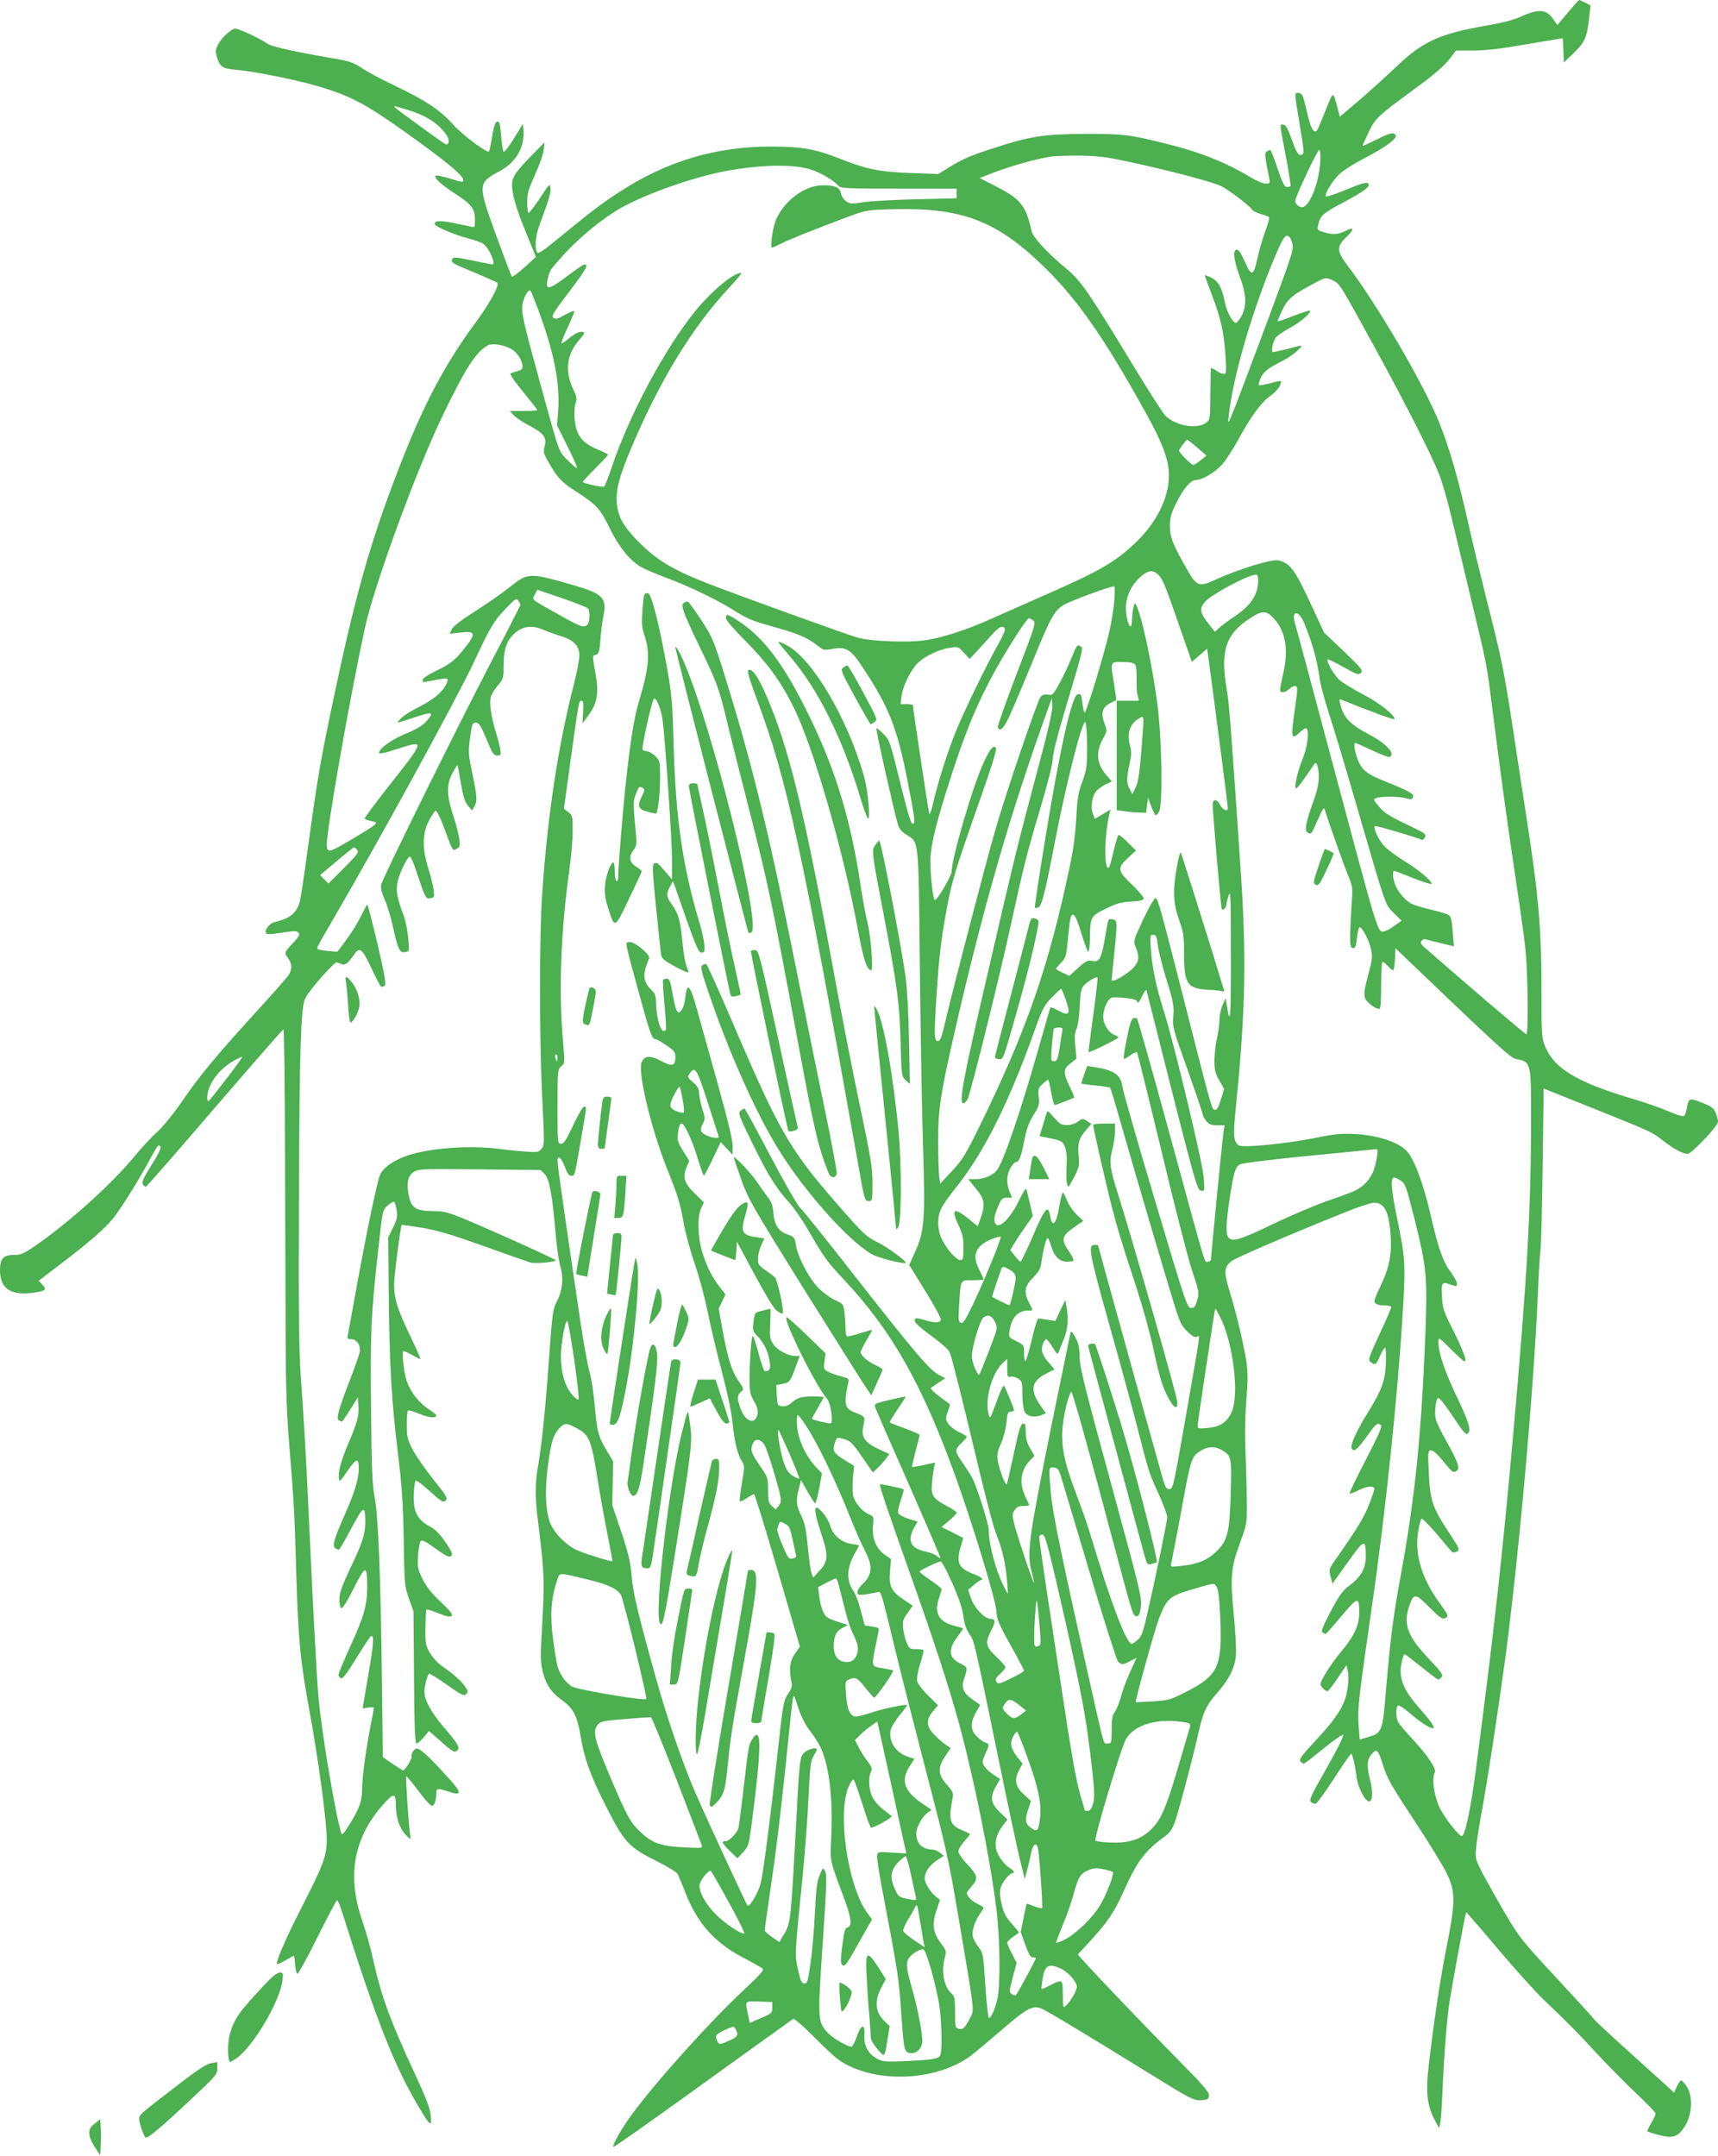 <?xml version="1.0" standalone="no"?>
<!DOCTYPE svg PUBLIC "-//W3C//DTD SVG 20010904//EN"
 "http://www.w3.org/TR/2001/REC-SVG-20010904/DTD/svg10.dtd">
<svg version="1.0" xmlns="http://www.w3.org/2000/svg"
 width="1020pt" height="1280pt" viewBox="0 0 1020 1280"
 preserveAspectRatio="xMidYMid meet">
<g transform="translate(0,1280) scale(0.1,-0.1)"
fill="#4caf50" stroke="none">
<path d="M9308 12725 l-62 -74 -23 34 c-42 62 -90 65 -203 12 -33 -15 -108
-34 -185 -47 -285 -49 -388 -95 -545 -246 -58 -55 -157 -145 -220 -199 l-115
-98 -13 49 c-29 107 -24 107 -72 -12 -24 -60 -46 -113 -50 -117 -20 -23 -38
10 -61 111 -22 94 -27 107 -47 110 -28 4 -28 3 3 -178 30 -177 31 -190 6 -190
-14 0 -26 20 -51 90 -26 71 -37 90 -52 90 -22 0 -23 18 22 -218 14 -78 24
-144 22 -147 -3 -3 -13 -5 -23 -5 -13 0 -26 26 -54 110 -20 61 -40 110 -43
110 -4 0 -13 -4 -21 -9 -14 -9 -13 -20 15 -163 5 -25 3 -28 -21 -28 -15 0 -53
15 -84 34 -149 90 -302 152 -496 200 -232 58 -258 61 -490 61 -246 -1 -326
-13 -538 -82 -139 -44 -186 -64 -270 -115 l-67 -41 -163 6 c-184 6 -266 23
-423 86 -141 56 -225 71 -408 71 -326 0 -618 -87 -896 -268 -106 -68 -168
-116 -344 -260 -106 -88 -140 -111 -147 -101 -15 24 -10 98 12 157 61 166 70
196 67 225 -3 30 -6 27 -63 -60 -33 -50 -63 -89 -67 -87 -5 3 -8 32 -8 65 0
50 8 76 46 161 26 56 49 122 52 147 l5 46 -59 -60 c-109 -110 -134 -145 -134
-190 0 -60 24 -141 86 -293 l56 -137 -68 -62 c-38 -34 -72 -59 -75 -55 -4 4
-46 115 -94 247 -110 303 -109 309 22 379 95 51 148 141 141 239 l-3 42 -54
-88 c-34 -54 -57 -83 -62 -76 -4 6 -10 50 -14 96 -6 69 -10 84 -23 81 -12 -2
-20 -26 -30 -88 -8 -47 -16 -87 -18 -89 -11 -12 -158 97 -212 158 -78 87 -160
142 -343 230 -79 37 -169 85 -199 106 -43 29 -73 41 -135 52 -269 46 -402 76
-428 94 -40 29 -168 89 -189 89 -24 0 -80 -51 -103 -94 -16 -30 -17 -40 -7
-75 18 -59 32 -68 119 -76 100 -8 347 -58 471 -94 221 -65 302 -110 637 -354
156 -114 235 -182 235 -204 0 -17 0 -17 -82 8 -38 11 -74 19 -79 17 -20 -7 27
-52 106 -103 105 -68 125 -93 125 -158 0 -46 -1 -49 -22 -43 -13 3 -60 13
-105 22 -82 17 -118 14 -111 -8 5 -15 122 -64 201 -84 34 -9 72 -22 84 -30 36
-23 81 -125 56 -124 -5 1 -58 11 -120 24 -98 20 -113 21 -118 8 -8 -21 -6 -23
135 -81 69 -29 129 -56 133 -60 14 -14 -50 -129 -133 -241 -167 -225 -295
-463 -423 -786 -179 -451 -274 -773 -396 -1344 -101 -475 -111 -534 -176
-1005 -19 -143 -40 -277 -45 -297 -20 -70 -57 -100 -150 -122 -30 -7 -61 -47
-51 -65 6 -9 27 -8 94 2 75 12 89 12 99 0 9 -11 4 -21 -23 -51 -63 -67 -63
-68 -40 -98 27 -35 27 -73 -1 -110 -13 -17 -102 -118 -200 -225 -232 -255
-325 -368 -427 -517 -49 -71 -110 -147 -146 -180 -35 -31 -96 -97 -137 -147
-143 -173 -395 -398 -601 -539 -58 -39 -75 -46 -117 -46 -60 0 -80 -23 -80
-90 0 -105 58 -149 181 -136 88 10 100 18 71 49 l-22 24 132 101 c170 129 267
214 316 277 49 64 156 236 212 343 24 45 47 82 51 82 24 0 13 -30 -42 -117
-46 -73 -59 -101 -51 -113 5 -8 13 -15 18 -15 4 0 188 210 408 467 221 256
404 467 409 467 4 1 8 -335 9 -746 2 -412 3 -910 4 -1108 1 -268 6 -426 22
-620 28 -342 31 -402 42 -786 11 -362 24 -493 74 -767 55 -295 106 -672 106
-781 0 -98 -19 -149 -147 -400 -104 -203 -163 -341 -145 -341 4 0 27 11 51 25
23 14 45 25 46 25 2 0 5 -23 7 -52 2 -28 8 -53 13 -55 6 -2 60 96 120 217 60
121 113 220 116 220 4 0 17 -30 29 -67 203 -645 314 -925 462 -1170 63 -106
73 -112 65 -40 -4 42 -28 105 -93 244 -149 322 -201 464 -250 686 -13 61 -42
164 -64 227 -94 273 -48 502 139 703 49 53 61 50 61 -15 0 -74 21 -139 56
-177 32 -34 34 -34 30 -11 -8 42 -29 350 -24 355 2 2 34 -36 71 -85 37 -50 73
-90 81 -90 15 0 26 30 26 73 0 32 9 33 74 11 82 -28 80 -6 -13 94 -99 110
-156 162 -176 162 -16 0 -39 -36 -31 -49 5 -8 -40 -81 -50 -81 -3 0 -31 18
-63 39 l-58 40 -6 493 c-7 595 -22 956 -44 1058 -12 60 -17 165 -20 508 -5
460 -1 562 43 957 25 229 25 230 55 258 16 15 34 25 39 22 5 -3 12 -25 15 -50
6 -36 2 -54 -21 -102 l-29 -58 3 -315 c3 -421 17 -666 54 -960 24 -200 31
-296 35 -520 4 -266 5 -277 31 -350 l27 -75 3 -392 c2 -295 6 -393 15 -393 7
0 26 17 43 37 l31 37 71 -62 c73 -65 81 -69 99 -51 15 15 0 40 -85 139 -70 82
-112 158 -112 205 0 35 17 102 28 109 4 2 52 -27 106 -66 88 -62 100 -68 114
-55 13 14 12 19 -7 45 -24 35 -69 74 -133 119 -26 17 -59 53 -75 80 -26 45
-28 55 -27 151 1 57 3 105 6 107 2 3 35 -7 71 -22 50 -20 70 -24 79 -15 8 8
-9 29 -65 82 -55 52 -85 89 -108 136 -29 59 -31 70 -27 139 3 42 10 81 16 87
8 8 32 -4 88 -45 59 -43 81 -54 91 -45 11 8 9 17 -9 47 -40 67 -80 112 -117
130 -51 27 -78 59 -89 107 -9 38 -6 131 4 162 2 9 33 -13 84 -59 72 -65 82
-71 96 -57 14 13 6 27 -76 129 -50 63 -105 143 -123 179 -28 56 -32 75 -32
141 0 43 3 81 7 85 4 4 36 -5 71 -20 56 -24 98 -27 97 -7 0 3 -23 21 -51 40
-55 38 -102 98 -124 162 -18 51 -31 179 -19 179 5 0 29 -12 53 -25 24 -14 45
-24 47 -22 2 2 -27 67 -64 144 -73 152 -92 213 -92 301 0 48 38 341 45 350 2
2 57 -6 123 -17 93 -16 176 -41 369 -110 136 -49 259 -92 272 -96 26 -8 151 3
151 13 -1 4 -112 56 -248 117 -383 170 -397 175 -473 175 -114 0 -141 19 -155
110 -11 65 2 108 38 126 28 15 74 16 390 12 l358 -4 24 -24 c28 -28 46 -129
66 -365 6 -71 18 -154 27 -184 20 -69 13 -143 -21 -207 -24 -46 -27 -69 -46
-334 -22 -306 -42 -505 -65 -640 -19 -107 -19 -186 -1 -330 37 -295 40 -352
26 -595 -12 -212 -12 -240 3 -301 20 -78 50 -122 119 -171 62 -45 85 -91 104
-203 22 -136 57 -236 152 -423 108 -213 135 -243 298 -324 63 -31 120 -66 127
-77 6 -12 25 -58 43 -103 70 -185 173 -303 342 -392 57 -30 110 -60 118 -66
13 -9 -5 -30 -105 -124 -207 -193 -518 -539 -667 -740 -62 -84 -121 -187 -112
-196 3 -3 241 165 529 373 288 208 530 381 537 386 8 5 55 -36 139 -120 105
-105 138 -132 198 -160 222 -106 553 -73 734 74 25 20 105 87 178 150 142 122
176 139 227 118 33 -14 248 -143 656 -395 231 -143 248 -151 290 -149 39 3 45
6 48 27 3 20 -32 60 -195 225 -165 167 -464 479 -561 587 l-23 26 68 74 c107
116 148 176 202 296 78 177 126 242 233 321 63 47 62 43 127 282 40 150 56
212 91 363 25 107 43 145 109 220 69 79 103 147 109 222 2 34 -3 142 -13 241
-22 223 -17 278 37 424 40 112 42 118 41 235 -1 66 -4 199 -8 295 -5 114 -3
225 5 320 9 113 9 164 0 225 -15 102 -60 292 -100 420 -35 115 -33 144 13 179
30 22 338 155 667 287 80 33 160 59 178 59 63 0 90 -55 99 -205 6 -107 -10
-184 -62 -292 -19 -39 -35 -78 -35 -86 0 -18 21 -27 66 -27 19 0 34 -4 34 -10
0 -5 -31 -78 -70 -161 -65 -141 -69 -153 -52 -165 27 -21 32 -17 55 36 12 27
26 50 30 50 5 0 7 -42 5 -93 -3 -102 -25 -161 -112 -301 -58 -92 -99 -183 -92
-201 11 -29 32 -14 89 65 60 83 63 85 85 71 11 -6 -10 -53 -88 -205 -56 -108
-100 -199 -97 -202 3 -3 28 6 57 21 48 24 90 27 90 5 0 -4 -14 -46 -32 -92
-29 -75 -64 -133 -197 -324 -42 -59 -42 -62 -31 -103 l11 -42 91 127 c100 140
106 142 107 35 1 -69 -28 -122 -98 -174 -42 -32 -60 -58 -111 -154 -46 -88
-58 -118 -48 -124 7 -5 15 -9 18 -9 3 0 46 48 94 106 98 116 106 118 106 21 0
-74 -29 -138 -105 -229 -62 -74 -125 -174 -125 -196 0 -14 27 -41 42 -42 4 0
31 35 60 78 l52 77 8 -35 c9 -41 1 -119 -18 -172 -22 -63 -76 -138 -178 -246
-78 -84 -95 -107 -85 -118 6 -8 15 -14 19 -14 5 0 58 41 118 90 66 53 113 86
117 80 4 -6 -41 -95 -99 -197 -93 -163 -105 -188 -92 -201 8 -8 21 -12 28 -9
8 2 57 70 109 150 52 80 97 146 101 146 7 1 24 -72 33 -144 7 -53 45 -129 69
-138 24 -9 30 51 12 120 -23 87 -21 127 8 160 30 35 37 29 66 -62 28 -88 43
-114 208 -365 74 -113 151 -239 171 -280 53 -111 53 -165 2 -426 -41 -207 -74
-426 -107 -703 -20 -167 -13 -246 33 -334 l27 -52 7 33 c4 19 10 102 13 185
10 225 25 419 42 532 15 100 94 528 99 533 1 1 85 -95 186 -215 101 -120 224
-256 273 -303 145 -138 205 -199 321 -325 61 -66 163 -169 227 -230 64 -60
117 -115 117 -121 1 -7 -10 -32 -24 -55 -14 -24 -25 -47 -25 -50 0 -3 30 -13
68 -23 80 -20 108 -14 145 36 54 72 63 194 18 256 -12 18 -26 32 -30 32 -4 0
-15 -16 -25 -36 l-17 -37 -32 30 c-18 16 -121 109 -229 207 -109 98 -204 186
-210 195 -7 10 -110 123 -228 250 -200 215 -221 242 -299 374 -46 78 -106 185
-134 237 -48 93 -49 96 -43 160 3 37 19 138 35 226 31 163 91 557 136 884 79
587 170 1595 195 2165 5 132 13 256 16 275 4 19 9 243 13 496 l6 462 260 -104
c379 -152 381 -153 443 -201 66 -52 123 -83 151 -83 24 0 181 165 181 191 0
11 -6 35 -14 53 -11 27 -25 38 -81 60 -76 30 -79 29 -91 -37 -3 -21 -11 -41
-18 -43 -7 -3 -50 11 -96 31 -46 20 -136 51 -200 70 -349 103 -483 186 -534
333 -12 33 -15 94 -14 290 1 377 -17 587 -88 1042 -19 124 -55 357 -79 518
-56 366 -69 429 -160 787 -40 160 -92 376 -115 480 -52 233 -105 417 -165 566
-90 225 -365 696 -544 932 -65 86 -66 112 -11 166 52 50 52 67 0 41 -45 -23
-76 -25 -132 -8 -37 11 -38 13 -32 42 11 54 29 71 142 130 135 72 172 100 155
117 -9 9 -37 2 -128 -36 -63 -26 -119 -45 -122 -41 -12 12 38 94 82 135 23 21
91 64 152 95 118 61 191 115 179 134 -12 19 -32 14 -116 -28 -44 -22 -80 -38
-80 -35 0 2 16 39 36 80 40 85 50 94 308 283 80 59 143 114 169 148 l42 54
102 0 c69 0 160 10 280 31 98 17 195 33 215 36 l37 6 3 -72 3 -72 60 58 c66
63 78 93 91 216 l7 65 -31 16 c-17 9 -33 16 -36 16 -3 0 -33 -34 -68 -75z
m-6892 -576 c115 -35 185 -80 234 -149 21 -29 17 -65 -5 -56 -11 4 -278 198
-299 217 -14 13 -6 11 70 -12z m5422 -316 c-8 -124 -65 -263 -107 -263 -20 0
-41 19 -41 38 0 23 132 302 142 302 7 0 9 -29 6 -77z m-1078 -6 c243 -55 447
-110 492 -133 45 -22 175 -122 181 -138 3 -7 26 -19 51 -26 26 -7 49 -16 51
-20 3 -4 -8 -43 -24 -86 -16 -44 -36 -114 -45 -156 -24 -109 -35 -112 -75 -22
-24 54 -38 74 -50 72 -23 -5 -16 -63 20 -161 40 -106 42 -176 9 -235 -13 -23
-29 -41 -34 -39 -23 8 -54 70 -66 131 -15 79 -37 117 -81 139 -18 8 -35 15
-36 14 -1 -2 18 -55 43 -120 53 -140 70 -217 80 -359 6 -99 5 -108 -11 -108
-9 0 -30 9 -46 21 -16 11 -30 17 -30 12 -1 -4 -2 -75 -3 -156 -1 -145 -1 -148
-26 -167 -52 -40 -177 -19 -240 41 -14 13 -99 146 -189 294 -272 448 -312 506
-399 579 -109 90 -200 188 -207 222 -34 153 -64 191 -207 265 l-102 52 88 34
c100 38 245 79 332 93 33 5 118 7 189 6 112 -3 159 -10 335 -49z m-1938 -36
c58 -20 132 -65 157 -95 12 -14 56 -16 357 -16 l344 0 0 -28 0 -29 -242 -6
c-134 -3 -275 -11 -315 -18 -64 -10 -75 -10 -98 5 -14 9 -28 30 -32 47 -7 37
-34 49 -107 49 -105 0 -223 -85 -276 -198 -21 -44 -40 -172 -26 -172 4 0 30
12 58 26 52 26 193 82 393 157 109 40 112 41 272 45 399 10 605 -67 877 -328
207 -198 368 -428 620 -883 100 -181 136 -278 136 -370 0 -135 -76 -285 -205
-405 -120 -113 -212 -165 -555 -315 -107 -47 -244 -108 -305 -135 -134 -60
-274 -106 -376 -122 -100 -16 -324 -8 -404 14 -68 19 -721 255 -895 323 -216
85 -308 142 -421 259 -81 84 -110 139 -117 219 -6 80 14 155 90 335 167 395
362 712 578 943 45 48 77 87 71 87 -47 0 -172 -104 -271 -224 -181 -222 -395
-621 -497 -927 -21 -63 -42 -116 -46 -118 -11 -5 -127 20 -127 28 0 4 34 40
75 81 41 41 75 77 75 80 0 4 -25 17 -55 29 -73 30 -104 56 -126 105 -20 44
-25 138 -10 179 7 19 4 36 -16 77 -51 108 -39 207 36 292 37 43 38 48 8 48
-13 0 -42 -16 -66 -36 -23 -20 -44 -34 -47 -31 -3 2 13 44 36 92 22 48 40 92
40 97 0 6 -24 -4 -54 -20 -44 -25 -57 -29 -70 -19 -14 10 -2 30 94 156 100
132 116 161 89 161 -5 0 -52 -32 -104 -71 -107 -81 -128 -84 -114 -18 13 55
12 54 94 145 92 102 233 218 337 277 154 87 432 185 629 222 215 39 409 42
511 6z m2849 -431 c12 -39 8 -50 -140 -450 -84 -226 -173 -461 -197 -523 -44
-109 -45 -111 -39 -57 25 234 139 625 276 950 39 92 55 120 70 120 13 0 22
-12 30 -40z m245 -226 c39 -19 39 -19 261 -424 178 -326 323 -612 369 -730 18
-47 49 -155 69 -240 21 -85 72 -301 115 -480 103 -430 95 -387 135 -705 48
-378 87 -662 135 -980 22 -146 47 -323 55 -393 16 -135 21 -522 7 -522 -7 0
-364 305 -600 512 -27 23 -31 32 -22 43 6 8 17 12 24 9 6 -2 47 -13 90 -23
l78 -19 -7 87 c-4 59 -11 90 -22 98 -8 6 -55 21 -104 32 -49 12 -102 27 -117
35 -38 20 -78 65 -96 108 -17 39 -21 88 -8 88 4 0 55 -20 115 -44 59 -23 107
-38 107 -33 0 19 -79 85 -163 136 -46 28 -100 68 -120 90 -33 36 -65 106 -54
117 5 5 258 -70 277 -81 5 -3 14 3 20 15 10 18 1 24 -112 78 -99 47 -131 67
-160 103 -36 43 -37 44 -15 52 29 11 134 10 174 -2 33 -10 43 -6 43 16 0 13
-54 40 -180 90 -86 35 -117 57 -140 103 -21 41 -37 120 -25 120 4 0 50 -20
102 -45 53 -25 99 -42 104 -39 35 21 -19 79 -125 135 -113 60 -150 100 -170
183 -5 21 -4 27 6 23 178 -72 318 -123 318 -116 0 25 -95 100 -188 147 -56 29
-119 68 -139 85 -33 29 -81 113 -70 123 2 2 44 -18 93 -46 80 -45 90 -48 104
-34 14 14 3 27 -102 128 l-117 111 -71 153 c-99 216 -129 258 -198 275 -40 10
-241 -52 -384 -118 -87 -40 -104 -34 -155 55 -89 155 -107 199 -107 266 0 52
7 75 37 137 43 86 86 137 116 137 38 0 117 47 158 94 22 25 66 93 98 152 76
138 134 217 190 256 24 17 49 44 54 60 12 33 15 32 -61 12 -33 -8 -62 -13 -65
-11 -2 3 2 20 10 39 16 39 44 62 132 106 63 31 139 100 100 89 -53 -15 -148
-37 -157 -37 -13 0 -3 56 16 85 8 12 46 38 84 58 62 33 130 92 119 103 -2 3
-46 -12 -97 -31 -51 -20 -93 -35 -95 -33 -1 2 11 32 28 67 33 68 58 89 191
160 68 36 67 36 112 15z m-4711 -199 c88 -242 120 -416 109 -575 l-7 -85 62
-124 c34 -68 60 -126 56 -129 -3 -3 -27 18 -55 46 -55 57 -44 26 -159 442 -96
350 -111 412 -111 462 0 46 35 117 50 102 4 -5 29 -67 55 -139z m-175 -204
c37 -19 66 -60 72 -100 2 -19 -3 -26 -27 -33 -16 -5 -36 -11 -43 -14 -9 -2 17
-41 72 -108 47 -58 86 -107 86 -110 0 -3 -37 -6 -82 -6 l-81 0 24 -26 c13 -14
55 -42 92 -61 85 -45 104 -70 91 -121 -9 -32 -7 -44 15 -82 57 -103 83 -132
170 -187 122 -78 146 -105 201 -219 53 -109 118 -190 184 -229 22 -13 86 -40
141 -61 133 -48 301 -129 400 -190 102 -63 110 -66 261 -109 136 -38 188 -61
247 -107 33 -27 41 -29 80 -22 90 18 117 2 191 -111 156 -237 202 -354 266
-680 44 -227 46 -245 27 -245 -8 0 -29 68 -61 198 -75 302 -72 295 -112 336
-20 20 -38 35 -41 32 -5 -5 108 -507 129 -574 6 -21 24 -42 49 -57 76 -49 72
-9 80 -770 4 -374 12 -858 19 -1075 14 -447 9 -510 -50 -639 l-32 -70 96 -156
c54 -86 95 -163 92 -171 -7 -18 -38 -18 -98 0 -25 8 -49 12 -52 9 -16 -16 2
-36 93 -103 58 -42 104 -84 110 -99 13 -31 83 -313 180 -721 39 -162 81 -322
95 -355 35 -85 54 -167 64 -267 4 -49 7 -88 5 -88 -1 0 -13 21 -26 48 -46 91
-87 247 -87 331 0 34 -68 248 -97 306 -9 17 -35 58 -59 93 -48 69 -48 76 0
121 14 14 26 28 26 31 0 4 -18 15 -39 25 -41 18 -75 49 -83 75 -3 8 1 32 10
53 8 21 13 39 11 41 -2 1 -30 22 -62 46 -32 24 -54 46 -50 50 4 4 25 19 47 33
l38 25 -38 20 c-54 27 -153 145 -499 587 -163 209 -309 391 -325 405 -15 14
-94 152 -176 307 -82 156 -151 283 -154 283 -3 -1 -13 -7 -23 -14 -16 -13 -12
-25 67 -187 94 -193 144 -274 221 -357 28 -32 80 -106 115 -167 87 -153 112
-187 209 -290 288 -307 468 -626 669 -1185 103 -288 236 -725 238 -787 2 -45
13 -73 83 -198 45 -80 81 -149 81 -153 0 -4 -34 -25 -77 -45 -59 -30 -78 -35
-84 -25 -13 19 -12 22 21 53 17 16 30 33 30 38 0 5 -25 33 -55 62 -64 62 -68
81 -30 156 27 53 26 69 -6 69 -33 0 -96 67 -114 121 l-17 51 33 28 c19 16 37
29 42 30 22 1 1 20 -40 35 -93 34 -108 68 -78 168 l14 47 -65 33 -64 32 45 38
c25 21 45 42 45 47 0 5 -27 23 -61 41 -82 44 -94 63 -85 142 3 34 9 74 12 89
l6 26 -67 -15 c-36 -8 -68 -13 -70 -11 -2 1 8 44 21 93 13 50 24 93 24 96 0 4
-39 21 -87 39 -49 18 -90 34 -91 36 -2 1 19 36 47 78 29 42 50 76 47 76 -2 0
-45 -9 -96 -21 -84 -19 -90 -23 -84 -42 3 -12 93 -218 199 -457 105 -239 190
-437 189 -439 -2 -2 -12 3 -22 12 -10 9 -41 21 -70 27 -88 19 -108 66 -62 146
l18 31 -55 17 c-30 10 -57 25 -60 34 -4 9 3 43 15 76 11 33 19 62 17 64 -6 7
-136 34 -141 30 -5 -5 52 -172 189 -558 139 -393 218 -635 277 -848 94 -345
187 -806 226 -1117 22 -176 24 -458 5 -535 -15 -61 -37 -110 -50 -110 -4 0
-14 86 -21 192 -12 185 -13 194 -40 228 -15 19 -30 47 -34 61 -7 33 8 88 39
133 14 20 25 39 25 41 0 3 -18 14 -40 25 -34 17 -60 45 -60 64 0 3 14 21 31
40 38 44 34 63 -32 133 -27 28 -49 61 -49 72 0 12 16 39 36 61 20 22 35 42 33
43 -2 2 -24 12 -48 22 -73 32 -81 60 -55 192 5 28 1 39 -35 79 -53 60 -55 100
-9 169 l32 48 -24 16 c-14 8 -44 34 -67 57 -54 52 -58 92 -14 145 l30 36 -59
58 c-33 32 -62 71 -65 85 -3 16 4 58 18 103 14 42 22 79 19 82 -3 3 -23 5 -44
5 -36 0 -40 3 -55 38 -9 20 -18 59 -21 85 -4 42 -1 54 26 91 l31 44 -54 36
c-74 49 -89 81 -81 170 l6 71 -35 24 c-52 35 -79 99 -72 171 5 57 4 59 -24 70
-41 17 -87 73 -95 115 -3 20 -3 67 0 105 l7 68 -60 37 c-64 39 -72 55 -51 109
9 24 10 25 51 13 38 -11 50 -23 107 -105 l64 -93 30 28 c16 15 38 40 49 55
l19 26 -64 30 c-77 36 -101 67 -93 120 4 20 8 45 9 55 2 14 -10 24 -49 39 -69
25 -75 48 -48 174 7 30 6 31 -41 43 -26 7 -60 19 -76 27 -28 15 -29 18 -23 63
l6 47 -110 107 c-61 59 -115 107 -120 107 -30 0 173 -410 240 -485 21 -23 38
-145 21 -145 -21 0 -112 22 -112 27 0 2 16 32 35 64 19 33 35 62 35 65 0 2
-30 4 -66 4 -67 0 -93 -8 -130 -42 -14 -12 -33 -18 -50 -16 -28 3 -29 5 -32
64 l-3 62 35 6 c43 8 49 16 79 99 l25 67 -27 0 c-43 1 -109 36 -131 72 -19 29
-21 44 -17 120 2 49 3 88 0 88 -2 0 -24 -5 -48 -11 -44 -11 -44 -11 -51 -66
-6 -51 -5 -56 24 -86 39 -42 62 -88 71 -147 8 -48 2 -60 -29 -60 -4 0 -21 47
-36 105 -16 58 -31 105 -35 105 -8 0 -19 -158 -19 -264 1 -68 5 -87 25 -121
28 -45 31 -81 11 -108 -23 -30 -67 -1 -89 60 -22 61 -22 79 2 100 19 16 18 17
-15 66 -40 57 -63 133 -95 305 l-22 123 20 42 20 42 -34 45 c-46 59 -76 119
-103 205 -28 89 -31 215 -7 263 l16 34 -53 52 c-63 61 -74 95 -51 154 l17 41
-37 59 c-33 55 -36 63 -29 111 4 34 11 51 21 51 17 0 66 -106 100 -222 15 -48
29 -88 32 -87 3 0 27 45 53 100 l47 99 35 -37 35 -38 1 51 c0 35 -28 152 -86
360 -48 170 -103 370 -124 444 -40 150 -61 174 -70 85 -3 -27 -11 -60 -18 -72
-25 -45 -38 -27 -57 77 -14 84 -20 100 -35 100 -11 0 -21 -3 -23 -7 -3 -5 1
-71 8 -148 8 -76 11 -143 9 -147 -24 -38 -56 49 -59 158 -1 43 -6 57 -32 82
-47 48 -49 88 -9 183 9 21 -88 101 -118 97 -26 -4 -29 13 56 -298 68 -250 79
-280 102 -280 6 0 34 -16 63 -36 46 -31 53 -41 53 -69 0 -53 -18 -59 -84 -24
-67 36 -101 33 -117 -9 -23 -59 56 -389 149 -624 67 -168 79 -206 101 -329 10
-58 40 -166 65 -240 26 -74 60 -201 77 -284 16 -82 54 -242 84 -355 35 -133
58 -243 65 -313 11 -110 29 -182 57 -226 14 -22 14 -34 -2 -122 -9 -54 -15
-103 -13 -109 2 -6 19 1 40 15 20 14 41 25 45 25 4 0 67 -204 140 -453 l132
-452 -29 -42 c-31 -43 -37 -95 -21 -168 6 -24 1 -39 -20 -70 -26 -38 -30 -56
-59 -320 -49 -444 -90 -756 -105 -810 -16 -56 -65 -139 -77 -127 -8 8 -235
498 -314 680 -63 144 -166 440 -222 643 -111 395 -145 536 -152 634 -7 81 -18
131 -61 260 l-54 160 3 130 2 130 -33 55 c-55 91 -62 117 -77 286 -6 65 -19
151 -30 189 -11 39 -36 176 -55 305 -97 654 -135 923 -135 946 0 41 23 23 44
-34 13 -37 24 -52 37 -52 22 0 20 -8 59 220 35 202 34 190 17 190 -7 0 -36
-49 -64 -110 -41 -88 -56 -110 -72 -110 -21 0 -21 4 -21 221 0 216 1 221 22
239 22 17 22 18 10 156 -26 291 -12 650 38 1007 11 78 20 183 20 234 0 87 -1
93 -26 112 l-26 20 41 298 c48 344 47 343 64 343 10 0 12 -17 9 -67 l-4 -68
36 49 c52 71 62 129 42 244 -20 114 -20 109 3 115 16 4 20 18 26 93 4 49 11
107 16 129 25 116 2 140 -186 194 -256 73 -260 73 -376 -20 -41 -33 -131 -95
-200 -139 -80 -51 -130 -89 -137 -106 l-12 -26 65 7 c87 10 92 -5 31 -83 -60
-79 -92 -104 -182 -147 -43 -21 -74 -41 -74 -50 0 -8 1 -15 3 -15 1 0 35 6 75
14 76 14 81 12 58 -32 -24 -45 -77 -88 -161 -130 -44 -22 -91 -52 -104 -66
-14 -14 -22 -26 -19 -26 2 0 36 11 74 23 136 46 147 44 94 -17 -21 -24 -59
-46 -122 -72 -84 -35 -158 -88 -158 -114 0 -5 21 -2 48 5 26 8 75 23 109 34
108 33 103 19 -82 -214 -90 -114 -162 -211 -160 -215 3 -4 21 -11 41 -15 47
-8 44 -11 -120 -109 -134 -80 -145 -82 -146 -28 0 89 136 867 225 1277 54 255
308 948 466 1274 134 277 193 369 264 410 25 14 89 6 135 -18z m4078 -588 l55
-47 -34 -28 c-18 -15 -39 -28 -45 -28 -11 0 -84 74 -84 85 0 8 43 65 48 65 3
0 30 -21 60 -47z m-229 -757 c26 -27 41 -65 130 -323 l67 -192 46 39 45 39 12
-87 c57 -427 111 -847 111 -859 0 -24 -29 -13 -45 17 -20 38 -45 40 -45 2 0
-49 49 -615 54 -619 8 -9 26 8 27 25 0 9 6 35 14 57 11 35 13 -14 13 -355 1
-369 -4 -429 -23 -305 l-8 50 -18 -40 c-10 -22 -19 -62 -19 -90 0 -27 -7 -77
-15 -110 -8 -33 -14 -91 -15 -129 0 -58 5 -78 29 -120 l29 -51 -20 -63 c-15
-49 -23 -63 -36 -60 -18 3 -17 1 -183 653 -135 529 -154 599 -167 603 -8 2
-35 -43 -74 -125 -56 -119 -60 -130 -48 -158 26 -62 24 -90 -8 -127 -36 -40
-132 -96 -132 -76 0 7 7 76 15 153 20 197 20 202 -10 207 -22 5 -25 1 -31 -31
-35 -210 -41 -225 -93 -215 -22 5 -37 -3 -79 -41 l-53 -48 -39 18 c-22 10 -40
21 -40 24 0 3 13 19 30 36 28 29 31 38 42 158 10 104 15 127 28 127 12 0 25
-30 50 -110 18 -60 37 -110 41 -110 5 0 10 35 10 78 2 130 3 132 91 176 64 32
91 40 153 44 56 3 75 8 75 19 0 8 -31 45 -70 82 -86 82 -88 98 -23 158 l47 44
-49 49 c-27 28 -52 47 -56 42 -3 -4 -16 -47 -28 -96 -11 -49 -23 -91 -26 -94
-31 -32 -30 184 2 317 l6 25 -47 -28 -46 -27 -11 28 c-16 41 -5 110 21 138 12
13 38 31 57 40 l34 16 -31 36 c-59 67 -66 135 -23 215 27 49 27 49 9 97 -21
59 -11 93 36 117 18 9 34 17 35 18 1 1 -4 42 -12 91 -23 142 -26 135 49 135
42 0 67 -5 75 -14 7 -8 10 -42 9 -82 -1 -38 1 -84 6 -101 l8 -33 -66 0 -66 0
0 -324 0 -325 48 -7 c26 -4 65 -8 87 -8 l40 -1 5 45 6 45 19 -52 c11 -29 23
-53 27 -53 4 0 13 10 20 23 22 38 16 439 -10 633 -34 259 -97 544 -130 599 -8
13 -19 -37 -21 -92 -1 -60 -17 -54 -31 11 -19 94 11 179 85 245 43 37 74 39
104 7z m591 -28 c0 -89 -41 -151 -144 -220 -34 -23 -73 -52 -87 -65 l-26 -24
-30 38 c-60 76 -65 98 -29 140 36 43 254 160 304 162 7 1 12 -12 12 -31z
m-854 -120 c-3 -46 -17 -132 -31 -193 -29 -128 -135 -475 -145 -475 -4 0 -10
23 -13 51 -7 58 -10 64 -30 56 -35 -13 -105 -327 -192 -861 -36 -219 -63 -401
-61 -404 3 -2 12 -2 20 1 21 8 41 86 101 400 66 341 164 726 179 699 6 -9 10
-75 10 -147 0 -117 -3 -137 -28 -205 -24 -63 -30 -98 -36 -215 -5 -95 -17
-188 -39 -290 -124 -590 -253 -963 -525 -1520 -92 -189 -110 -218 -173 -286
l-71 -76 -6 45 c-3 25 -6 121 -6 214 0 186 14 278 106 678 169 731 325 1270
547 1885 l22 60 3 -43 c2 -30 -24 -144 -87 -380 -121 -452 -137 -519 -305
-1245 -139 -597 -165 -737 -136 -737 5 0 16 10 24 23 16 25 194 741 260 1048
72 331 92 410 171 675 45 152 75 270 75 297 0 26 25 129 59 244 120 403 124
415 109 424 -22 15 -25 11 -57 -68 -17 -43 -49 -110 -71 -150 -37 -67 -42 -72
-68 -67 -19 4 -32 0 -44 -13 -19 -22 -209 -580 -271 -798 -60 -209 -245 -921
-288 -1102 -27 -119 -36 -143 -51 -143 -22 0 -23 30 -8 265 15 239 29 352 65
542 29 149 51 220 166 548 101 286 130 378 121 387 -15 15 -34 -7 -71 -87 -63
-133 -191 -569 -191 -650 0 -24 -91 -178 -100 -168 -14 14 -32 204 -25 267 10
95 38 205 110 431 84 263 147 423 240 602 69 135 219 373 234 373 4 0 15 -6
25 -13 18 -13 12 -31 -98 -317 -64 -167 -114 -310 -112 -317 12 -31 36 -8 71
70 21 45 80 185 132 311 109 268 130 307 185 343 33 22 267 109 302 112 5 1 6
-34 2 -81z m-3124 -51 c12 -19 9 -82 -4 -95 -20 -20 -39 -14 -143 44 -204 114
-187 101 -170 134 l15 29 147 -50 c81 -28 151 -56 155 -62z m-402 23 c0 -4
-77 -155 -172 -336 -216 -415 -647 -1288 -655 -1326 -4 -19 3 -48 21 -88 15
-33 36 -104 48 -157 30 -138 41 -162 73 -155 26 4 26 5 19 81 -4 42 -15 101
-26 131 -41 112 -48 149 -38 202 10 53 59 153 74 153 5 0 22 -38 37 -85 55
-165 57 -168 85 -162 23 4 24 7 18 51 -3 25 -17 82 -31 126 -37 117 -36 205 2
280 17 32 35 60 41 62 6 2 26 -36 44 -84 60 -161 57 -156 81 -142 19 10 21 17
16 58 -3 25 -19 88 -36 139 -40 121 -41 186 -4 253 14 27 28 48 29 46 2 -1 11
-49 20 -106 14 -80 23 -110 42 -133 l25 -30 13 24 c19 33 17 57 -12 197 -24
116 -24 130 -13 213 11 81 14 88 34 88 19 0 29 -16 63 -97 34 -85 43 -98 63
-98 21 0 24 4 20 30 -1 16 -15 68 -29 115 -27 91 -38 166 -28 204 3 13 22 43
41 66 34 40 35 45 35 121 0 85 15 137 53 177 50 54 112 65 183 33 23 -10 67
-26 99 -36 79 -22 115 -59 115 -117 0 -24 -16 -104 -35 -179 -92 -361 -154
-769 -186 -1234 -17 -239 -17 -867 0 -1207 14 -280 14 -289 -5 -309 -17 -20
-26 -21 -99 -15 -44 3 -114 10 -155 16 -175 22 -408 5 -541 -40 -80 -27 -142
-70 -162 -113 -17 -36 -81 -342 -147 -707 -22 -124 -43 -235 -45 -247 -5 -19
-1 -23 20 -23 34 0 59 -40 50 -80 -4 -16 -27 -83 -52 -148 -73 -188 -88 -243
-72 -253 8 -5 16 -9 19 -8 3 0 25 32 50 72 l45 72 3 -50 c4 -59 -6 -98 -58
-220 -45 -106 -63 -171 -58 -210 3 -26 6 -23 52 44 52 75 66 78 66 14 0 -62
-23 -139 -80 -268 -66 -148 -79 -193 -59 -206 8 -5 17 -9 21 -9 4 0 37 57 74
127 72 135 82 140 83 43 1 -73 -16 -127 -87 -275 -53 -113 -66 -149 -67 -189
0 -30 5 -51 12 -53 7 -3 37 45 73 118 71 140 80 141 80 10 0 -111 -18 -176
-101 -356 -38 -84 -69 -159 -69 -167 0 -9 7 -18 15 -21 10 -4 36 30 90 118 42
69 81 128 86 131 22 13 19 -38 -14 -227 l-34 -201 33 5 c19 3 34 3 34 -1 0 -4
-9 -54 -21 -112 -27 -140 -49 -302 -49 -371 0 -71 -16 -114 -73 -207 -34 -55
-47 -69 -51 -55 -37 124 -118 608 -135 808 -11 125 -30 473 -56 1040 -18 387
-29 586 -49 860 -11 156 -14 394 -11 1080 3 870 11 1119 38 1170 27 52 172
216 187 212 8 -3 23 -8 32 -12 17 -7 37 9 71 59 32 47 48 34 101 -79 27 -58
53 -108 57 -111 5 -3 15 -1 22 3 11 6 4 53 -41 246 -31 130 -58 237 -61 236
-3 0 -20 -31 -38 -68 -26 -53 -74 -127 -139 -210 -2 -2 -30 0 -64 4 -51 6 -60
10 -55 23 3 9 48 88 100 177 274 470 730 1303 829 1515 100 214 118 243 190
318 55 58 62 62 73 46 7 -10 13 -21 13 -24z m4477 -86 c65 -73 83 -180 54
-311 -12 -51 -21 -100 -21 -108 0 -22 30 -18 56 6 13 12 29 19 37 16 12 -4 11
-24 -4 -129 -27 -184 -24 -196 33 -141 15 14 31 23 35 19 18 -18 5 -113 -25
-186 -31 -79 -51 -170 -36 -170 7 0 51 60 107 144 13 21 27 -17 27 -76 0 -40
-10 -85 -34 -150 -45 -124 -53 -173 -30 -182 21 -8 18 -13 59 80 26 59 36 74
40 59 17 -58 116 -339 140 -395 26 -62 27 -69 20 -165 -4 -55 -8 -136 -9 -180
-1 -67 2 -80 16 -83 14 -3 18 8 24 58 4 33 10 63 15 65 13 8 57 -76 69 -130 9
-42 7 -62 -11 -130 -29 -107 -32 -130 -25 -159 6 -23 61 -66 85 -66 8 0 11 42
11 140 0 77 4 140 8 140 5 0 19 -11 32 -25 13 -14 27 -25 31 -25 5 0 9 29 11
65 l3 66 340 -325 c245 -234 348 -327 370 -331 96 -20 95 -15 95 -352 0 -546
-24 -961 -106 -1878 -66 -742 -114 -1167 -220 -1980 -32 -244 -66 -405 -85
-405 -17 0 -101 107 -130 165 -34 69 -50 177 -31 211 13 23 -42 104 -139 208
-36 39 -71 81 -78 93 -14 27 -15 90 -1 98 6 4 36 -16 68 -43 63 -55 120 -92
140 -92 17 0 -13 43 -81 120 -96 108 -124 179 -106 268 6 28 14 52 18 52 4 0
48 -34 99 -75 51 -41 96 -75 101 -75 5 0 14 7 21 15 10 12 -4 30 -75 106 -128
134 -155 206 -119 312 27 80 36 80 117 -1 74 -74 82 -78 106 -63 11 7 4 23
-37 78 -110 149 -155 295 -132 431 6 40 15 74 20 77 4 3 45 -39 91 -92 45 -54
85 -102 90 -106 4 -5 16 -4 28 2 20 11 18 15 -48 116 -97 146 -111 190 -118
353 -6 127 -5 132 14 132 12 0 40 -25 72 -65 56 -68 58 -70 80 -56 21 13 6 55
-59 171 -33 57 -63 120 -66 138 -8 39 0 110 13 123 6 6 41 -37 87 -107 67
-100 80 -114 92 -103 20 21 5 67 -77 239 -65 140 -99 241 -99 305 0 29 3 27
80 -50 73 -72 80 -77 80 -53 0 14 -30 86 -67 160 -60 117 -68 141 -71 200 -6
95 -3 101 48 83 38 -13 40 -13 40 5 0 11 -18 43 -39 72 -44 58 -72 138 -119
343 -43 185 -98 331 -143 375 -51 52 -173 91 -304 98 -82 4 -123 0 -225 -21
-175 -36 -446 -63 -467 -46 -31 27 -33 57 -13 252 55 549 61 875 25 1397 -56
827 -67 975 -82 1060 -39 227 -6 327 142 422 71 46 95 45 142 -8z m173 -16
c49 -115 81 -228 95 -338 4 -30 28 -122 55 -205 27 -82 94 -305 149 -495 195
-671 183 -636 235 -689 l47 -47 -45 -32 c-24 -18 -53 -32 -64 -32 -34 0 -31
-11 -322 1080 -105 393 -195 730 -201 748 -25 76 19 84 51 10z m-1774 -41 c3
-8 -12 -42 -32 -78 -73 -128 -214 -417 -263 -541 -51 -128 -107 -307 -134
-428 -8 -36 -17 -58 -20 -50 -5 14 -97 626 -97 643 0 4 -16 7 -36 7 l-37 0 5
44 c7 60 52 154 95 198 41 42 127 83 195 93 45 7 48 6 81 -30 l34 -37 45 48
c24 27 64 70 88 97 43 48 66 58 76 34z m810 -729 c-11 -133 -19 -185 -34 -214
l-19 -38 -18 34 c-18 34 -17 61 5 164 7 33 7 61 0 85 -21 76 -4 131 49 164 24
15 26 15 29 -2 2 -10 -4 -97 -12 -193z m-4655 -584 c11 -13 0 -28 -79 -107
l-92 -92 -25 25 -24 25 97 82 c53 45 100 82 103 83 4 0 12 -7 20 -16z m4753
-564 c4 -33 27 -126 52 -207 41 -132 45 -155 40 -216 -5 -66 -2 -75 85 -318
49 -138 89 -256 89 -263 0 -7 9 -25 21 -40 17 -21 29 -26 65 -26 l45 0 -6 -32
c-6 -36 -75 -737 -75 -763 0 -8 -8 -15 -18 -15 -23 0 1 -80 -227 755 -102 374
-190 684 -194 688 -4 4 -15 5 -23 2 -11 -4 -23 -42 -38 -121 -13 -63 -21 -117
-18 -119 2 -3 20 6 38 20 19 14 37 22 41 18 3 -5 68 -267 144 -583 75 -316
157 -635 181 -708 43 -129 44 -135 32 -180 -11 -39 -18 -47 -37 -47 -22 0 -33
32 -211 630 -104 347 -191 652 -195 679 -10 76 -47 102 -170 122 l-40 6 -18
-49 c-9 -26 -17 -51 -17 -54 0 -3 37 -9 82 -13 46 -4 86 -10 89 -14 4 -4 38
-119 77 -257 77 -268 251 -860 307 -1040 29 -93 40 -116 74 -149 27 -27 45
-37 57 -32 20 8 27 58 -68 -486 -70 -401 -74 -418 -95 -418 -18 0 -24 10 -37
53 -35 122 -386 1388 -386 1392 0 3 -9 5 -20 5 -42 0 -35 -41 83 -463 64 -226
141 -509 171 -627 71 -275 65 -256 125 -388 28 -63 51 -125 51 -138 0 -26 -69
-358 -119 -578 -26 -111 -34 -133 -58 -152 -15 -13 -30 -23 -33 -23 -32 0
-126 247 -243 639 -19 63 -57 174 -85 245 -66 174 -85 253 -86 355 0 77 27
210 53 258 6 11 76 -237 300 -1078 59 -221 70 -255 87 -255 15 0 21 10 27 55
8 52 -1 89 -177 735 -157 574 -186 690 -186 750 -1 54 -6 80 -25 115 -15 30
-25 40 -29 30 -2 -8 -57 -276 -122 -595 -126 -628 -138 -716 -110 -821 9 -34
16 -66 15 -70 -1 -14 -98 274 -116 343 -14 58 -14 65 1 88 12 19 25 25 51 25
19 0 35 2 35 5 0 3 -8 22 -19 43 -42 84 -34 162 26 224 l25 26 -26 44 c-19 33
-26 59 -26 97 0 44 -3 52 -17 49 -13 -2 -25 -41 -53 -173 -20 -94 -39 -177
-42 -185 -6 -19 -47 89 -55 145 -4 32 1 54 20 96 14 30 28 84 32 122 6 57 9
67 26 67 10 0 19 4 19 8 0 13 -51 136 -59 145 -5 5 -23 -34 -41 -85 -18 -51
-36 -97 -40 -101 -5 -5 -11 14 -15 41 -12 92 30 226 89 281 l26 24 0 -55 c0
-51 2 -56 20 -51 11 3 31 -2 45 -11 23 -15 25 -22 25 -94 0 -42 6 -88 13 -102
14 -29 57 -37 100 -21 l27 11 -29 41 c-68 94 -60 149 30 194 l50 26 -31 36
c-42 47 -52 75 -39 113 6 16 15 30 20 30 5 0 22 -21 38 -47 29 -47 30 -47 39
-23 6 14 19 49 31 78 21 53 26 115 13 186 l-7 39 -30 -62 -29 -63 -46 7 c-25
4 -49 8 -55 8 -5 1 -23 -55 -39 -125 -17 -71 -34 -128 -38 -128 -5 0 -8 22 -8
48 0 47 -1 48 -46 70 -46 23 -46 23 -40 64 13 78 50 118 111 118 30 0 30 -3 5
45 -33 64 -27 100 24 151 36 38 45 53 50 97 10 71 27 137 36 137 4 0 13 -20
20 -45 17 -61 50 -95 93 -95 18 0 36 3 40 6 3 4 -6 25 -22 48 -55 80 -51 97
37 158 l44 30 -40 38 c-22 21 -48 59 -57 84 -10 25 -21 46 -25 46 -4 0 -13
-35 -20 -77 -17 -108 -42 -137 -55 -63 -12 74 -31 51 -111 -137 -32 -73 -61
-133 -65 -133 -4 0 -20 16 -34 35 l-27 34 23 38 c12 21 42 66 67 101 l44 63
-17 72 c-9 40 -19 79 -21 87 -3 9 -21 -19 -43 -65 -47 -98 -111 -166 -136
-145 -19 16 -15 49 14 116 17 38 24 44 50 44 l30 0 -15 35 c-20 48 -18 104 6
143 11 17 23 32 27 32 23 1 34 25 52 118 15 79 28 116 57 162 33 54 36 65 31
109 -5 44 -3 51 22 75 15 14 30 26 33 26 4 0 12 -34 19 -75 7 -41 16 -75 21
-75 7 0 111 40 116 44 1 2 -11 32 -28 67 -39 83 -38 102 5 136 l36 28 -7 76
c-5 56 -3 82 7 100 8 14 16 69 19 130 4 88 9 111 25 129 22 24 74 54 81 47 3
-2 -9 -103 -25 -223 -17 -120 -29 -219 -28 -220 5 -5 177 80 177 87 0 4 -9 10
-20 14 -36 12 -70 63 -70 108 0 51 28 111 54 115 10 2 47 1 82 -3 47 -5 64
-11 66 -23 3 -11 13 1 28 33 13 28 25 44 27 35 290 -1151 299 -1185 323 -1188
23 -4 23 -4 16 83 -8 91 -178 802 -236 982 -43 133 -71 265 -77 366 -6 83 -5
87 14 87 17 0 21 -9 27 -60z m-546 -326 c30 -85 20 -99 -43 -64 -24 13 -46 22
-48 20 -2 -3 -34 -111 -70 -240 -110 -388 -213 -689 -250 -729 -29 -32 -77
-51 -127 -51 l-41 0 45 -56 c52 -63 57 -94 28 -176 l-17 -48 -55 45 c-87 70
-105 59 -60 -37 25 -52 30 -76 30 -135 0 -65 -2 -73 -19 -73 -24 0 -83 67
-110 126 -27 56 -27 132 -2 182 10 20 43 66 71 102 181 224 324 508 491 975
37 104 49 127 93 173 28 28 53 52 56 52 3 0 15 -30 28 -66z m-22 -191 c-3 -16
-10 -61 -16 -100 -10 -63 -15 -73 -32 -73 -19 0 -20 4 -13 93 4 50 9 95 12
100 2 4 16 7 29 7 22 0 25 -3 20 -27z m-2996 -153 c0 -11 -2 -20 -4 -20 -2 0
-6 9 -9 20 -3 11 -1 20 4 20 5 0 9 -9 9 -20z m-1966 -124 c-53 -70 -101 -129
-105 -132 -5 -3 -9 5 -9 17 0 76 65 168 153 219 28 16 53 28 55 26 2 -2 -40
-61 -94 -130z m2857 -138 c34 -106 64 -199 66 -205 6 -16 -52 -7 -84 13 -27
17 -28 29 -9 66 13 24 12 34 -5 88 -10 34 -19 76 -19 93 0 24 -9 39 -35 62
-34 29 -35 31 -20 53 32 45 42 29 106 -170z m-148 13 c8 -39 10 -74 6 -77 -4
-2 -24 2 -44 10 -25 11 -35 21 -35 37 0 22 48 114 56 107 2 -3 10 -37 17 -77z
m4123 -333 c-13 -83 -31 -123 -71 -164 -36 -35 -61 -47 -195 -93 -87 -29 -238
-93 -349 -146 -208 -101 -251 -112 -272 -74 -13 25 -7 105 17 259 20 125 30
155 57 168 12 7 180 28 372 47 317 31 390 38 434 43 10 2 12 -7 7 -40z m139
-146 c28 -18 33 -30 83 -228 73 -293 78 -345 64 -697 -24 -596 -62 -967 -147
-1427 -43 -233 -60 -365 -85 -660 -22 -265 -23 -267 -111 -293 l-46 -14 -7 86
c-7 95 0 156 78 696 83 570 158 1292 187 1800 14 242 11 283 -37 517 -35 170
-40 238 -16 238 4 0 21 -8 37 -18z m-2420 -464 c-29 -73 -80 -190 -113 -260
-49 -104 -64 -127 -77 -121 -15 5 -16 18 -10 112 9 149 5 141 81 141 35 0 64
2 64 5 0 3 -11 28 -25 55 -32 63 -32 100 1 139 21 25 85 56 126 60 3 1 -18
-59 -47 -131z m103 -68 c25 -15 32 -27 32 -50 0 -25 -28 -146 -36 -158 -2 -4
-104 47 -104 51 0 3 45 137 55 165 6 16 15 15 53 -8z m1253 -293 c73 -156 106
-449 62 -548 -28 -62 -69 -90 -143 -96 -49 -5 -60 -3 -60 9 0 8 20 149 45 314
25 164 48 318 52 342 3 23 8 42 10 42 2 0 17 -29 34 -63z m-1346 -10 c15 -29
16 -39 5 -73 -15 -46 -90 -237 -95 -243 -11 -11 -45 70 -45 108 0 53 47 211
68 229 26 20 48 14 67 -21z m-2496 -228 c18 -127 30 -233 26 -237 -4 -4 -22
10 -40 31 -41 47 -65 131 -65 226 0 71 25 211 38 211 4 0 22 -104 41 -231z
m1388 -411 c66 -106 165 -311 242 -504 33 -84 76 -182 96 -219 49 -94 45 -145
-19 -204 -14 -14 -26 -33 -26 -44 0 -19 14 -20 112 -1 32 6 19 46 117 -356 38
-157 124 -493 190 -747 108 -414 127 -499 180 -815 99 -583 96 -559 72 -605
-32 -62 -44 -73 -68 -67 -22 6 -23 11 -23 99 0 81 -2 94 -21 111 -46 40 -62
132 -39 216 10 34 8 40 -24 82 -47 62 -54 113 -26 195 l21 63 -25 19 c-32 25
-66 81 -66 108 0 37 27 76 71 106 l43 28 -23 18 c-13 11 -33 19 -45 19 -60 1
-96 36 -96 95 0 36 34 99 65 122 l26 19 -58 39 c-105 73 -126 135 -74 217 l30
47 -35 11 c-75 25 -117 86 -107 157 3 17 26 56 53 89 27 32 47 60 45 62 -6 7
-144 -22 -209 -44 -38 -13 -80 -24 -93 -24 -35 0 -53 38 -60 128 -6 80 -6 81
20 93 35 16 49 9 97 -53 23 -29 45 -54 49 -56 10 -4 122 156 113 162 -4 2 -28
7 -53 11 -75 11 -75 11 -55 112 10 48 20 98 22 109 5 19 0 22 -38 28 l-44 7
-23 86 c-12 48 -31 99 -41 113 -46 64 -45 139 4 226 14 25 26 48 26 49 0 2
-20 6 -45 10 -60 8 -111 53 -126 108 -10 39 -62 107 -81 107 -16 0 -7 -48 28
-155 44 -131 42 -165 -13 -222 l-35 -38 -10 25 c-5 14 -15 84 -22 156 -10 106
-18 142 -39 186 -30 61 -33 90 -14 162 l13 50 37 -67 c21 -36 41 -68 46 -71 4
-3 15 36 24 86 l17 91 -41 44 c-58 63 -102 163 -107 241 -3 34 0 62 4 62 5 0
33 -37 61 -82z m-1358 -5 c59 -34 74 -73 106 -278 15 -93 42 -244 60 -335 18
-91 32 -166 31 -168 -6 -5 -180 49 -218 69 -62 32 -123 94 -149 152 -31 71
-36 204 -14 361 18 132 32 173 70 212 29 29 44 27 114 -13z m1250 -147 c33
-77 59 -142 56 -144 -2 -2 -19 5 -38 17 -27 17 -38 34 -56 87 -20 61 -41 195
-28 184 3 -3 32 -68 66 -144z m-155 65 c8 -9 33 -77 55 -151 54 -184 55 -192
34 -219 l-18 -22 -23 21 c-19 18 -22 31 -22 95 0 72 -1 75 -50 146 -52 76 -57
92 -39 132 12 27 37 26 63 -2z m2723 -41 c54 -32 56 -45 50 -254 -7 -236 -18
-281 -86 -347 -54 -52 -111 -75 -209 -85 -60 -7 -64 -6 -59 12 3 10 26 132 52
269 67 369 67 368 128 405 41 25 83 25 124 0z m-961 -145 c7 -22 83 -276 169
-565 86 -289 164 -533 172 -542 20 -23 30 -22 75 2 l36 19 -37 -82 c-21 -45
-46 -111 -55 -147 -10 -36 -26 -77 -37 -92 -15 -21 -19 -44 -19 -108 0 -77 -1
-80 -23 -80 -27 0 -17 -35 -108 370 -156 692 -220 1000 -229 1105 -15 168 -15
167 17 163 21 -2 29 -11 39 -43z m-1591 -382 c9 -43 19 -85 21 -94 3 -11 -3
-18 -20 -21 -23 -5 -28 2 -60 78 -20 45 -34 90 -31 98 3 9 7 23 10 31 4 14 8
14 34 0 26 -13 32 -24 46 -92z m1574 -285 c143 -625 170 -766 206 -1092 14
-122 14 -157 5 -193 -9 -31 -18 -43 -31 -43 -11 0 -19 1 -19 3 0 2 -11 41 -25
88 -26 85 -54 246 -120 684 -20 132 -56 372 -81 534 -24 162 -44 302 -44 313
0 11 7 18 18 18 16 0 28 -43 91 -312z m-624 21 c39 -89 60 -153 65 -196 6 -44
17 -77 35 -103 30 -43 27 -31 175 -750 50 -245 105 -503 122 -575 l32 -130 12
45 c7 25 18 71 24 103 13 64 36 77 44 25 10 -66 28 -339 23 -345 -4 -3 -25 2
-48 11 -23 9 -43 16 -44 14 -1 -2 -10 -40 -18 -85 l-17 -82 27 -75 c20 -57 31
-76 45 -76 10 0 18 -2 18 -4 0 -10 -112 -216 -119 -221 -5 -2 -15 1 -25 8 -15
11 -14 19 7 99 l23 86 -28 54 c-15 29 -28 58 -28 65 0 6 15 22 33 34 17 12 34
24 36 25 2 2 -17 26 -42 54 -36 40 -48 63 -60 116 -11 45 -12 75 -6 98 9 32
53 86 70 86 18 0 8 16 -22 35 -17 11 -42 39 -56 63 -34 57 -28 115 16 178 l32
43 -46 44 c-53 52 -59 88 -21 154 l24 42 -39 25 c-21 14 -46 37 -54 50 -15 23
-15 28 4 72 26 57 26 61 2 69 -11 3 -34 19 -50 35 -40 36 -41 85 -6 146 l25
43 -43 30 c-59 40 -72 73 -52 130 21 60 20 65 -20 84 -74 35 -79 84 -18 164
19 25 33 46 31 47 -2 1 -25 8 -53 15 -90 22 -120 76 -91 161 9 25 16 50 16 55
0 6 -29 30 -65 54 -36 24 -65 47 -65 51 0 8 109 60 126 60 6 0 37 -59 69 -131z
m-2165 24 c119 -28 179 -57 197 -93 18 -36 157 -609 150 -616 -12 -12 -409 55
-441 74 -37 22 -72 71 -86 121 -6 20 -18 94 -27 164 -18 138 -11 239 23 341
19 54 0 53 184 9z m1489 -30 c5 -21 22 -85 36 -142 14 -57 35 -122 47 -145 31
-61 38 -93 26 -126 -13 -38 -40 -53 -79 -45 -39 9 -59 40 -59 92 0 59 14 90
52 109 l33 17 -65 21 c-55 18 -68 26 -82 56 -10 19 -20 60 -24 92 l-7 56 49
26 c27 14 52 25 56 26 4 0 12 -17 17 -37z m2245 -15 c10 -16 16 -71 21 -183
12 -288 -12 -341 -200 -437 -95 -49 -105 -52 -200 -58 -55 -3 -101 -6 -102 -5
-6 3 112 428 137 494 49 126 61 136 220 182 117 34 107 33 124 7z m-1050 -254
c7 -87 6 -92 -13 -97 -20 -5 -21 -1 -21 56 0 34 3 100 7 147 7 83 7 84 14 35
3 -27 9 -91 13 -141z m-1368 -595 c23 -30 51 -72 62 -95 52 -103 77 -292 68
-519 -7 -179 -17 -133 83 -405 36 -99 40 -145 13 -152 -15 -4 -21 -23 -31
-107 -10 -76 -11 -105 -2 -114 16 -16 24 -6 105 139 l73 129 -32 45 c-113 161
-175 590 -106 744 12 29 25 46 30 40 5 -5 28 -71 52 -146 23 -76 46 -138 51
-138 20 0 130 62 122 69 -5 4 -28 22 -52 40 -23 18 -52 51 -62 72 -22 42 -26
118 -9 151 9 17 6 27 -20 62 -18 22 -41 60 -53 83 l-22 43 23 23 c12 14 41 38
65 56 l44 31 6 -23 c3 -13 39 -178 81 -368 41 -189 77 -355 81 -368 l5 -24
-85 5 c-82 6 -84 5 -89 -18 -2 -13 17 -135 44 -271 75 -391 87 -468 99 -653
16 -231 18 -244 54 -248 34 -4 63 20 71 59 7 31 -24 199 -60 324 -33 114 -37
146 -23 174 15 29 72 65 91 58 16 -6 71 -198 92 -321 15 -88 20 -261 9 -302
-7 -26 -38 -32 -214 -40 -109 -5 -130 -3 -160 13 -55 29 -82 78 -78 141 4 72
-20 67 -46 -11 -11 -31 -25 -57 -31 -57 -26 0 -116 54 -144 86 -56 64 -57 72
-27 523 23 337 26 413 15 432 -12 24 -13 24 -32 -21 -16 -36 -22 -81 -29 -225
-5 -99 -16 -234 -26 -300 -15 -106 -19 -120 -36 -120 -16 0 -23 14 -38 80 -20
89 -20 93 28 565 13 135 29 341 34 459 9 186 13 218 30 246 11 18 20 35 20 39
0 16 -53 3 -74 -18 -28 -27 -29 -32 -51 -451 -29 -538 -32 -563 -67 -622 l-31
-52 -44 30 c-24 17 -43 34 -43 40 0 5 15 114 34 242 36 239 70 530 106 887 11
113 23 221 26 240 6 34 7 32 33 -46 16 -51 41 -101 67 -135z m1245 149 l41
-33 -29 -22 c-37 -30 -54 -29 -87 6 -27 28 -27 30 -11 55 22 34 38 33 86 -6z
m-2034 -444 c78 -203 146 -377 149 -388 6 -18 1 -18 -102 -13 -135 6 -189 24
-257 87 -64 58 -82 92 -186 336 -91 215 -104 266 -74 303 18 23 31 25 164 36
79 7 148 11 154 10 5 -1 73 -168 152 -371z m3026 340 c20 -4 26 -10 23 -22 -3
-10 -27 -93 -55 -187 -89 -306 -117 -370 -184 -432 -59 -55 -131 -76 -237 -71
-43 1 -82 7 -86 11 -11 10 152 553 181 603 52 89 197 128 358 98z m-941 -213
c64 -177 82 -268 73 -352 -9 -79 -16 -87 -54 -60 -35 26 -38 46 -15 114 l15
46 -40 36 c-52 47 -61 87 -32 144 l22 41 -30 38 c-39 49 -47 82 -27 121 9 17
20 31 24 31 4 0 33 -72 64 -159z m-694 -688 c13 -60 26 -119 29 -132 6 -23 4
-23 -33 -17 -67 12 -71 15 -94 68 -28 65 -21 109 25 155 18 18 37 33 42 33 4
0 19 -48 31 -107z m1155 28 c21 -5 41 -12 44 -14 10 -10 -37 -132 -75 -196
-44 -75 -143 -171 -212 -206 -28 -14 -50 -21 -50 -17 0 5 18 51 39 103 22 52
50 130 62 174 28 105 41 129 81 148 38 19 57 20 111 8z m-2235 -196 c55 -99
96 -182 91 -183 -17 -6 -103 51 -162 106 -65 62 -113 148 -103 186 8 32 57 89
67 79 4 -4 53 -89 107 -188z m1156 -238 l6 -27 -61 41 c-33 22 -63 47 -66 55
-3 7 8 34 23 60 16 25 36 60 44 76 15 30 15 30 32 -73 9 -57 19 -116 22 -132z
m809 -151 c46 -20 100 -79 100 -110 0 -25 -40 -93 -69 -117 -12 -10 -14 2 -14
70 0 92 -1 93 -74 56 -27 -14 -51 -24 -52 -22 -2 2 1 30 6 62 13 77 35 90 103
61z m-1708 -234 c0 -32 -3 -35 -67 -62 l-67 -29 -10 50 c-18 83 -21 80 67 77
l77 -3 0 -33z m-215 -133 c17 -31 7 -43 -49 -67 -49 -20 -51 -20 -61 -2 -17
33 -11 44 38 67 60 27 59 27 72 2z"/>
<path d="M3826 9271 c-3 -5 -9 -49 -12 -98 -5 -69 -3 -99 10 -138 37 -108 31
-194 -28 -390 -32 -109 -51 -224 -81 -498 -20 -187 -45 -502 -45 -564 0 -7 -4
-13 -10 -13 -5 0 -10 25 -10 55 0 30 -4 55 -8 55 -17 0 -45 -77 -50 -137 -3
-48 1 -79 18 -132 40 -126 39 -127 124 52 42 87 76 161 76 165 -1 4 -15 16
-33 27 -40 25 -46 58 -17 97 22 30 22 32 10 159 -11 117 -11 134 5 174 17 47
21 50 43 36 11 -7 10 -16 -8 -50 -28 -56 -20 -76 35 -90 24 -6 46 -11 49 -11
11 0 25 113 25 209 0 101 0 104 -28 132 -16 16 -39 29 -50 29 -11 0 -23 5 -26
10 -7 11 51 273 66 300 11 21 45 -59 53 -125 16 -122 56 -721 56 -828 l0 -118
-41 48 c-47 54 -49 56 -67 45 -10 -7 -7 -58 13 -258 14 -137 27 -263 30 -280
5 -26 16 -36 87 -74 65 -34 80 -39 74 -24 -17 42 -26 83 -35 179 -13 126 -24
162 -61 214 -34 47 -36 63 -12 108 l18 33 74 -213 c64 -179 78 -212 95 -212
17 0 19 6 17 45 -2 25 -14 81 -27 125 -101 335 -142 615 -155 1045 -7 262 -11
315 -39 470 -44 252 -93 444 -113 448 -9 2 -19 -1 -22 -7z"/>
<path d="M4063 9223 c-25 -10 -11 -51 86 -253 108 -221 121 -257 175 -485 20
-82 74 -298 121 -480 110 -429 142 -579 280 -1324 110 -596 130 -681 194 -844
13 -33 44 -34 49 -2 1 11 -27 164 -63 340 -37 176 -125 610 -196 963 -155 772
-256 1176 -429 1724 -44 138 -58 168 -120 262 -38 58 -73 106 -77 105 -5 0
-14 -3 -20 -6z"/>
<path d="M4310 9130 c0 -11 46 -65 113 -132 132 -134 209 -237 286 -391 117
-230 299 -859 385 -1329 32 -172 53 -237 78 -238 14 0 -1 197 -20 275 -11 44
-30 145 -42 225 -56 379 -144 674 -296 990 -161 333 -284 496 -454 599 -43 26
-50 26 -50 1z"/>
<path d="M4632 8973 c8 -10 37 -45 65 -78 163 -192 305 -480 410 -827 21 -70
42 -128 47 -128 15 0 -1 169 -24 250 -96 343 -308 702 -460 780 -48 25 -58 25
-38 3z"/>
<path d="M4010 8956 c0 -18 429 -1688 434 -1694 3 -2 10 -1 17 3 61 38 -226
1194 -396 1595 -27 64 -55 113 -55 96z"/>
<path d="M5006 8837 c-17 -13 -12 -24 70 -175 49 -89 91 -162 94 -162 3 1 13
7 24 15 17 13 13 22 -69 174 -47 89 -90 161 -94 161 -4 0 -15 -6 -25 -13z"/>
<path d="M4443 8822 c-8 -5 8 -59 52 -177 178 -474 268 -890 601 -2762 36
-206 38 -213 61 -213 23 0 23 2 23 105 0 93 -9 148 -74 458 -41 193 -111 552
-156 797 -160 877 -252 1271 -367 1560 -67 171 -114 248 -140 232z"/>
<path d="M4090 8131 c0 -16 226 -1150 245 -1229 5 -19 10 -21 33 -16 15 4 28
8 29 9 2 1 -13 71 -32 155 -20 84 -64 302 -99 484 -35 182 -78 393 -95 469
-17 76 -31 140 -31 142 0 3 -11 5 -25 5 -18 0 -25 -5 -25 -19z"/>
<path d="M5197 7784 c-23 -31 -23 -36 49 -411 82 -430 95 -533 101 -760 5
-199 6 -202 30 -225 l25 -23 -5 260 c-3 162 -11 305 -21 380 -29 203 -145 805
-156 805 -3 0 -13 -12 -23 -26z"/>
<path d="M4458 7155 c-4 -5 216 -1062 223 -1069 9 -9 60 7 56 18 -2 6 -55 246
-118 534 -106 487 -115 522 -135 522 -11 0 -23 -2 -26 -5z"/>
<path d="M4170 7070 c-13 -8 -8 -30 35 -157 117 -348 285 -726 421 -943 156
-250 409 -533 549 -615 37 -22 192 -61 202 -52 8 9 -114 98 -174 126 -51 25
-79 49 -168 150 -343 387 -394 472 -679 1136 -85 198 -158 361 -163 362 -4 2
-15 -2 -23 -7z"/>
<path d="M3495 6918 c-43 -186 -43 -194 -15 -201 22 -6 20 -12 46 122 14 70
14 85 3 92 -22 13 -28 11 -34 -13z"/>
<path d="M5190 6824 c0 -6 29 -301 65 -655 36 -354 65 -651 65 -659 1 -11 4
-9 13 5 19 33 21 355 3 555 -31 338 -88 659 -130 737 -8 15 -15 23 -16 17z"/>
<path d="M3576 6258 c-8 -54 -26 -225 -26 -252 0 -19 5 -26 20 -26 11 0 20 1
20 3 0 2 9 68 20 147 11 79 20 147 20 152 0 4 -11 8 -25 8 -20 0 -25 -6 -29
-32z"/>
<path d="M4399 5802 c44 -121 63 -155 370 -648 179 -285 342 -545 364 -578
l40 -59 33 73 c19 40 34 76 34 80 0 4 -18 15 -40 25 -47 21 -90 58 -90 78 0 7
16 39 35 72 20 32 34 59 33 60 -2 1 -34 -8 -73 -20 -38 -13 -73 -21 -77 -18
-5 2 -8 23 -8 46 0 23 -3 66 -6 94 -7 52 -8 53 -58 76 -28 13 -73 46 -99 73
-55 56 -122 185 -132 255 -6 42 -10 46 -47 60 -56 19 -80 55 -86 126 -3 43
-11 67 -31 93 -15 19 -46 62 -68 95 -34 50 -123 145 -136 145 -2 0 17 -58 42
-128z"/>
<path d="M3660 5772 c0 -27 -3 -83 -6 -125 l-7 -77 26 0 c29 0 31 10 41 168
l5 82 -29 0 c-29 0 -30 -1 -30 -48z"/>
<path d="M3517 5723 c-8 -14 -101 -483 -96 -487 2 -1 18 -6 35 -9 l31 -6 38
237 c21 130 39 244 39 252 1 16 -39 27 -47 13z"/>
<path d="M4400 5648 c-23 -16 -59 -64 -108 -147 -40 -68 -72 -124 -70 -125 5
-4 138 -56 143 -56 2 0 5 25 7 55 l3 54 105 -195 c68 -127 115 -203 133 -216
16 -11 31 -18 34 -15 10 11 -31 201 -47 215 -8 7 -34 27 -57 43 -38 26 -43 34
-43 67 0 20 9 56 19 79 l19 41 -46 7 c-88 13 -97 31 -66 134 22 76 17 88 -26
59z"/>
<path d="M3639 5468 c0 -7 -8 -88 -18 -180 l-17 -167 24 -6 c14 -3 26 -5 27
-3 4 4 35 316 35 347 0 16 -6 21 -25 21 -14 0 -25 -6 -26 -12z"/>
<path d="M3766 5300 c-11 -58 -146 -937 -146 -950 0 -6 10 -10 22 -8 28 4 46
60 82 258 47 266 78 640 58 705 l-9 30 -7 -35z"/>
<path d="M3877 5054 c-14 -60 -24 -111 -21 -113 4 -4 42 40 61 73 16 28 16 95
-1 125 -13 23 -15 18 -39 -85z"/>
<path d="M4020 4942 c-12 -64 -23 -121 -24 -126 0 -5 4 -10 10 -13 15 -5 48
49 69 115 17 50 17 55 0 93 -10 22 -21 42 -25 44 -4 2 -17 -48 -30 -113z"/>
<path d="M3597 4983 c-31 -70 -36 -147 -11 -194 8 -17 17 -29 20 -27 6 6 26
256 22 270 -2 6 -16 -16 -31 -49z"/>
<path d="M3861 4798 c-15 -40 -79 -395 -106 -588 -14 -102 -27 -196 -29 -210
-4 -25 18 -80 33 -80 25 0 40 46 60 180 67 444 89 617 82 664 -7 54 -26 71
-40 34z"/>
<path d="M3985 4718 c-2 -7 -38 -247 -80 -533 -42 -286 -82 -557 -89 -602 -14
-87 -12 -93 33 -93 14 0 20 20 33 118 10 64 49 335 87 601 39 267 71 493 71
503 0 21 -48 26 -55 6z"/>
<path d="M4118 4530 c-14 -44 -23 -80 -18 -80 4 0 32 11 61 25 l53 24 40 -74
c27 -51 46 -75 58 -75 10 0 18 3 18 7 0 5 -18 63 -41 130 l-41 123 -52 0 -52
0 -26 -80z"/>
<path d="M4071 4384 c-5 -22 -14 -57 -20 -79 -78 -300 -169 -1086 -132 -1143
15 -25 28 37 85 393 101 633 107 683 95 777 -6 45 -12 84 -14 86 -2 2 -8 -13
-14 -34z"/>
<path d="M4226 4123 c-3 -10 -35 -148 -71 -308 -35 -159 -69 -307 -74 -327 -8
-32 -6 -37 13 -42 39 -11 42 -6 54 67 6 39 30 140 53 222 50 182 69 279 69
351 0 47 -3 54 -19 54 -11 0 -22 -8 -25 -17z"/>
<path d="M4320 3548 c-63 -146 -139 -509 -175 -838 -16 -146 -20 -316 -7 -324
4 -2 24 95 45 217 20 122 66 395 102 606 36 211 64 385 62 388 -2 2 -15 -20
-27 -49z"/>
<path d="M4440 3473 c0 -5 -52 -315 -116 -690 -64 -375 -114 -690 -110 -699 6
-15 10 -14 36 11 45 43 57 80 69 210 18 182 27 239 102 652 80 443 86 523 38
523 -11 0 -19 -3 -19 -7z"/>
<path d="M4041 3268 c-35 -169 -50 -263 -57 -368 l-7 -100 25 0 c24 0 24 2 66
278 23 152 42 280 42 285 0 4 -11 7 -24 7 -22 0 -25 -7 -45 -102z"/>
<path d="M4550 3106 c0 -3 -20 -118 -45 -257 -25 -139 -45 -258 -45 -266 0 -8
12 -13 30 -13 17 0 30 5 30 13 0 6 20 125 44 264 35 210 40 253 29 258 -18 6
-43 7 -43 1z"/>
<path d="M4467 2476 c-22 -33 -23 -41 -52 -291 -14 -121 -28 -228 -31 -238 -9
-30 -55 -77 -75 -77 -28 0 -24 -11 25 -59 l44 -43 31 33 c36 40 36 40 56 189
57 440 58 572 2 486z"/>
<path d="M6987 7653 c-25 -143 -22 -212 13 -313 27 -75 30 -97 30 -203 0 -179
19 -207 148 -213 41 -2 78 -7 84 -10 6 -4 8 1 4 12 -70 232 -250 802 -255 812
-4 7 -15 -31 -24 -85z"/>
<path d="M6111 7313 c-5 -21 -53 -204 -106 -408 -53 -203 -98 -374 -98 -380
-1 -5 9 -11 24 -13 25 -3 26 0 101 265 66 231 110 409 132 530 4 23 1 33 -10
37 -28 11 -33 7 -43 -31z"/>
<path d="M2053 6978 c3 -13 9 -74 13 -135 3 -62 10 -113 15 -113 12 0 38 42
49 80 12 43 -1 101 -35 151 -31 43 -50 51 -42 17z"/>
<path d="M7831 7667 c-36 -106 -37 -113 -15 -121 12 -5 26 16 60 90 25 53 44
97 42 99 -6 5 -47 25 -52 25 -2 0 -18 -42 -35 -93z"/>
<path d="M6216 6198 c-3 -7 -14 -42 -24 -78 l-20 -65 58 -11 c32 -6 66 -16 74
-23 24 -20 34 -71 28 -149 -2 -39 -1 -83 3 -99 7 -27 8 -26 41 37 31 60 33 70
28 130 -7 74 2 103 45 153 l31 35 -26 17 c-25 16 -28 16 -55 -4 -31 -23 -86
-27 -109 -8 -8 7 -27 27 -43 45 -18 22 -29 29 -31 20z"/>
<path d="M6490 6122 c0 -15 70 -322 105 -463 37 -146 63 -232 156 -514 32 -99
75 -252 94 -340 42 -193 58 -244 97 -313 30 -54 48 -60 48 -16 0 32 -267 968
-355 1244 -45 142 -50 183 -31 257 9 33 16 82 16 107 l0 46 -65 0 c-36 0 -65
-4 -65 -8z"/>
<path d="M6126 5913 c-3 -16 -8 -47 -11 -70 l-7 -43 61 0 61 0 -35 70 c-37 74
-60 88 -69 43z"/>
<path d="M6478 4823 c-10 -3 -18 -7 -18 -10 0 -3 18 -73 41 -157 230 -854 282
-1048 295 -1094 14 -50 16 -52 42 -46 15 4 28 8 30 9 10 9 -140 588 -217 837
-69 222 -144 453 -150 459 -3 3 -14 4 -23 2z"/>
<path d="M5145 1073 c3 -65 10 -170 16 -233 5 -63 9 -125 9 -137 0 -12 18 -42
39 -67 45 -52 43 -54 61 63 l12 73 -27 26 c-60 55 -66 124 -19 210 l23 43 -44
70 c-67 103 -78 96 -70 -48z"/>
<path d="M4986 948 c4 -46 8 -85 10 -87 13 -14 67 93 60 117 -5 16 -54 52 -70
52 -4 0 -3 -37 0 -82z"/>
<path d="M1571 1018 c-152 -162 -180 -202 -206 -292 -16 -55 -14 -166 3 -166
3 0 20 10 36 21 99 69 258 338 273 462 5 43 4 47 -16 47 -15 0 -46 -25 -90
-72z"/>
<path d="M1249 551 c-25 -5 -86 -45 -190 -126 -225 -173 -227 -175 -233 -198
-4 -17 29 -117 40 -117 17 0 90 61 243 204 174 163 181 170 181 207 0 22 -1
38 -2 38 -2 -1 -19 -4 -39 -8z"/>
<path d="M563 194 c-25 -19 -33 -33 -33 -58 0 -20 13 -52 33 -82 l32 -49 3 58
c2 32 2 80 0 107 l-3 50 -32 -26z"/>
</g>
</svg>
